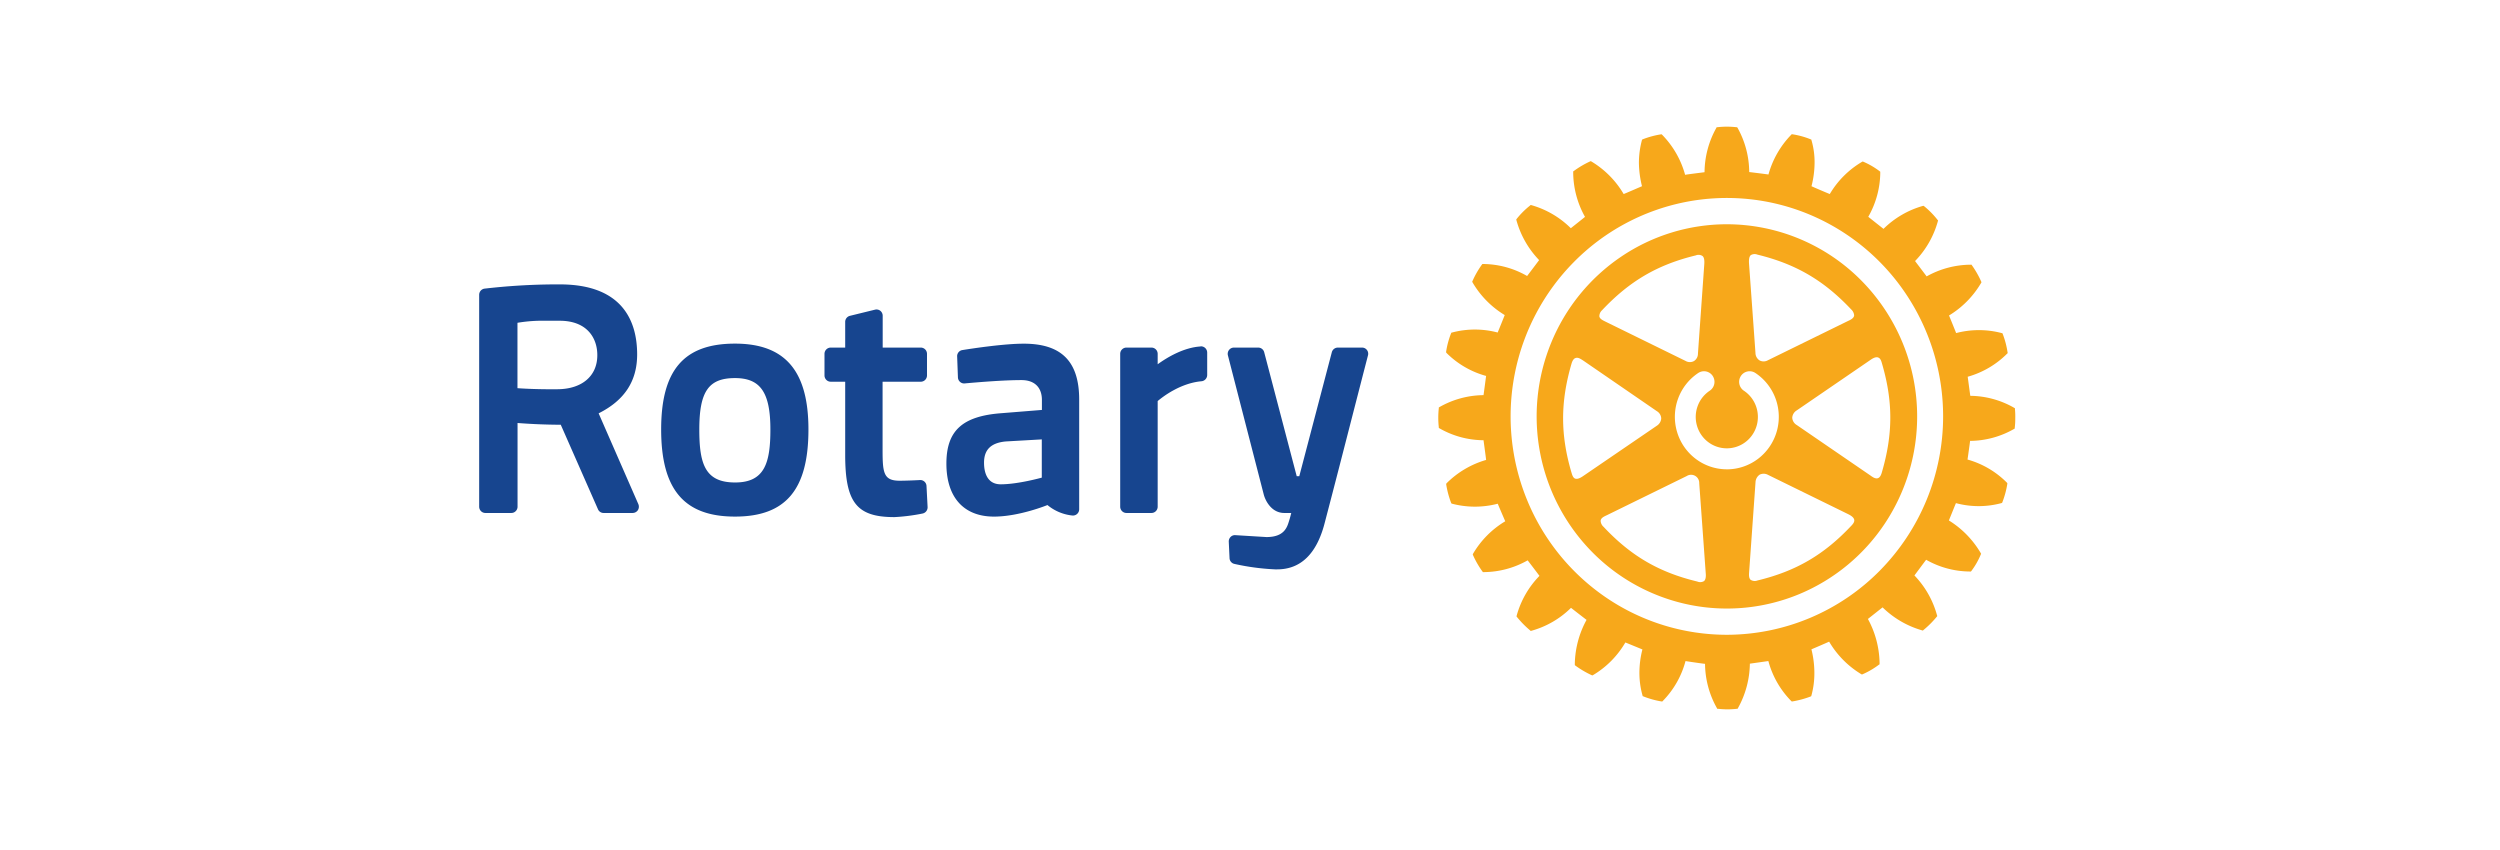 <?xml version="1.0" encoding="UTF-8"?> <svg xmlns="http://www.w3.org/2000/svg" width="300" height="102" fill="none"><path d="M111.181 58.333l.131 2.511a.768.768 0 0 1-.159.502.752.752 0 0 1-.444.277 22.543 22.543 0 0 1-3.382.43c-4.525 0-5.904-1.748-5.904-7.477v-8.77h-1.738a.746.746 0 0 1-.527-.222.76.76 0 0 1-.219-.534v-2.59c.001-.199.08-.39.22-.53s.329-.22.526-.22h1.738v-3.078a.75.75 0 0 1 .565-.732l3.002-.737a.736.736 0 0 1 .858.398c.05.104.076.218.075.333v3.817h4.574c.197 0 .386.08.525.22s.217.331.218.53v2.59a.76.76 0 0 1-.217.532.745.745 0 0 1-.526.224h-4.587v8.113c0 2.806.1 3.767 2.048 3.767.718 0 1.846-.047 2.449-.082a.745.745 0 0 1 .774.728zm-14.168-6.798c0 7.219-2.72 10.455-8.814 10.455-6.094 0-8.86-3.236-8.86-10.455 0-7.125 2.731-10.301 8.86-10.301 6.014 0 8.814 3.27 8.814 10.3zm-4.566 0c0-4.438-1.193-6.165-4.248-6.165-3.17 0-4.283 1.61-4.283 6.165 0 4.13.684 6.362 4.295 6.362 3.54 0 4.236-2.332 4.236-6.362zm71.588-9.532a.727.727 0 0 0-.584-.292h-2.915a.75.75 0 0 0-.718.559l-3.903 14.87h-.311l-3.9-14.87a.74.74 0 0 0-.721-.559h-2.909a.739.739 0 0 0-.593.29.757.757 0 0 0-.131.651l4.298 16.68c.217.825.973 2.225 2.47 2.225h.833c-.071.28-.146.577-.226.832l-.041.128c-.233.77-.584 1.93-2.71 1.93l-3.729-.228a.72.72 0 0 0-.569.21.765.765 0 0 0-.224.574l.093 1.965a.736.736 0 0 0 .566.697 27.9 27.9 0 0 0 4.914.659h.236c2.797 0 4.708-1.833 5.668-5.443 1.113-4.23 2.508-9.667 3.528-13.64l1.14-4.43.56-2.162a.742.742 0 0 0-.122-.647zm-87.431 18.5a.79.79 0 0 1-.056.715.767.767 0 0 1-.622.339h-3.49a.729.729 0 0 1-.68-.449L67.293 50.97a70.98 70.98 0 0 1-5.187-.21v10.044a.756.756 0 0 1-.458.695.737.737 0 0 1-.285.058h-3.108a.742.742 0 0 1-.697-.464.763.763 0 0 1-.058-.29V35.38c0-.186.068-.365.19-.503a.74.74 0 0 1 .475-.244 76.377 76.377 0 0 1 8.391-.506h.622c7.663 0 9.28 4.574 9.28 8.403 0 3.198-1.51 5.511-4.622 7.071l4.768 10.901zM67.159 38.49h-1.644a18.234 18.234 0 0 0-3.419.245v7.847c.877.063 2.568.15 4.833.126 2.928-.029 4.749-1.598 4.749-4.08.01-2.01-1.181-4.138-4.519-4.138zm62.343 9.464V61.11a.75.75 0 0 1-.833.75 5.561 5.561 0 0 1-2.974-1.255c-.032.015-3.4 1.387-6.418 1.387-3.627 0-5.709-2.313-5.709-6.356 0-3.948 1.908-5.697 6.579-6.051l4.882-.393v-1.199c0-1.513-.895-2.382-2.445-2.382-2.139 0-5.19.251-6.813.399a.731.731 0 0 1-.565-.182.762.762 0 0 1-.255-.534l-.093-2.51a.74.74 0 0 1 .621-.775c1.455-.234 5.081-.767 7.344-.767 4.553-.01 6.679 2.131 6.679 6.71zm-8.823 5.021c-1.763.17-2.595.983-2.595 2.55 0 .966.257 2.592 2.004 2.592 2.076 0 4.892-.794 4.926-.8v-4.59l-4.335.248zm23.392-11.4c-1.98.12-3.935 1.256-5.15 2.138v-1.252a.752.752 0 0 0-.462-.695.742.742 0 0 0-.287-.055h-2.996a.737.737 0 0 0-.53.217.75.75 0 0 0-.222.533v18.343a.758.758 0 0 0 .465.697.737.737 0 0 0 .287.056h2.996a.74.74 0 0 0 .692-.465.754.754 0 0 0 .057-.288V48.126c.675-.571 2.769-2.156 5.265-2.376a.757.757 0 0 0 .677-.753V42.31a.763.763 0 0 0-.236-.547.75.75 0 0 0-.556-.203v.016z" fill="#17458F"></path><path d="M241.792 49.087v-.098l-.075-.043a10.793 10.793 0 0 0-5.283-1.447c-.037-.252-.273-2.034-.311-2.289 1.789-.5 3.42-1.456 4.737-2.777l.065-.06-.019-.097a10.416 10.416 0 0 0-.578-2.197l-.037-.088-.09-.022a10.739 10.739 0 0 0-5.464 0c-.087-.236-.758-1.883-.854-2.11a11.204 11.204 0 0 0 3.847-3.901l.044-.072-.022-.085a11.338 11.338 0 0 0-1.119-1.962l-.053-.075h-.099c-1.85.012-3.667.495-5.284 1.403-.149-.207-1.243-1.642-1.389-1.842a11.078 11.078 0 0 0 2.735-4.777l.025-.095-.065-.072a10.205 10.205 0 0 0-1.588-1.62l-.069-.053h-.096a10.99 10.99 0 0 0-4.73 2.756c-.205-.16-1.622-1.28-1.827-1.45a10.892 10.892 0 0 0 1.438-5.176v-.232l-.071-.057a9.23 9.23 0 0 0-1.955-1.139l-.081-.031-.077.04a10.935 10.935 0 0 0-3.873 3.867c-.242-.094-1.967-.825-2.194-.941.236-.912.36-1.849.37-2.79a9.46 9.46 0 0 0-.37-2.719l-.022-.088-.09-.034a9.716 9.716 0 0 0-2.153-.596l-.103-.016-.059.063a11.055 11.055 0 0 0-2.738 4.777c-.255-.044-2.039-.267-2.309-.295a11.01 11.01 0 0 0-1.417-5.336l-.044-.047h-.093a9.982 9.982 0 0 0-2.25 0h-.099l-.044.085a11.067 11.067 0 0 0-1.414 5.317c-.258.034-2.07.257-2.331.313a11.037 11.037 0 0 0-2.738-4.786l-.068-.07h-.1c-.738.118-1.462.313-2.16.585l-.087.037-.034.088c-.239.897-.36 1.821-.357 2.75.017.932.141 1.859.37 2.762-.227.097-1.968.854-2.201.941a11.126 11.126 0 0 0-3.856-3.898l-.081-.05-.097.034c-.682.315-1.332.698-1.939 1.143l-.081.05v.251c.036 1.829.523 3.62 1.417 5.21-.195.164-1.504 1.2-1.703 1.36a10.961 10.961 0 0 0-4.733-2.769l-.087-.019-.065.063a9.692 9.692 0 0 0-1.607 1.598l-.059.075.022.091a11.185 11.185 0 0 0 2.725 4.787 214.1 214.1 0 0 1-1.442 1.908 10.726 10.726 0 0 0-5.283-1.44h-.087l-.056.078a10.752 10.752 0 0 0-1.128 1.968l-.037.081.046.088a11.142 11.142 0 0 0 3.86 3.914 171.42 171.42 0 0 1-.848 2.094 10.664 10.664 0 0 0-5.473 0l-.09.022-.031.081a10.24 10.24 0 0 0-.591 2.197v.095l.066.075a10.727 10.727 0 0 0 4.733 2.74c-.038.258-.271 2.06-.311 2.304a10.85 10.85 0 0 0-5.283 1.431l-.084.047v.094a10.43 10.43 0 0 0 0 2.276v.091l.084.044a10.733 10.733 0 0 0 5.283 1.428c.037.26.289 2.11.311 2.364a11.037 11.037 0 0 0-4.724 2.78l-.065.079v.085c.12.75.316 1.487.587 2.197l.037.081.084.032c1.796.47 3.68.47 5.476 0 .093.232.802 1.883.901 2.106a11.038 11.038 0 0 0-3.859 3.889l-.041.085.031.087c.308.694.687 1.352 1.131 1.965l.056.076h.087c1.852-.01 3.67-.497 5.284-1.413.155.195 1.271 1.664 1.417 1.865a10.961 10.961 0 0 0-2.735 4.77l-.022.088.056.076a11.779 11.779 0 0 0 1.585 1.613l.075.066.09-.031a10.887 10.887 0 0 0 4.736-2.747c.205.163 1.65 1.284 1.865 1.444a11.385 11.385 0 0 0-1.408 5.242v.191l.084.066a11.46 11.46 0 0 0 1.936 1.136l.084.032.09-.044a11.005 11.005 0 0 0 3.872-3.914l2.045.838c-.233.902-.354 1.83-.36 2.762-.006.93.119 1.855.37 2.75l.018.09.094.035c.701.28 1.431.483 2.175.606h.099l.066-.076a10.763 10.763 0 0 0 2.71-4.77c.261.043 2.088.313 2.343.332.019 1.865.51 3.695 1.427 5.314l.037.082h.102a9.955 9.955 0 0 0 2.247 0h.09l.047-.082a11.284 11.284 0 0 0 1.43-5.336c.254-.034 1.964-.276 2.219-.314a10.859 10.859 0 0 0 2.731 4.784l.069.063h.084c.742-.124 1.471-.32 2.175-.587l.081-.041.028-.085c.243-.895.363-1.82.354-2.75a11.77 11.77 0 0 0-.354-2.79 141.24 141.24 0 0 0 2.126-.92 11.18 11.18 0 0 0 3.86 3.905l.074.038.09-.035a9.782 9.782 0 0 0 1.955-1.145l.072-.044v-.255a11.45 11.45 0 0 0-1.399-5.188c.199-.157 1.554-1.23 1.762-1.39a11.181 11.181 0 0 0 4.746 2.759l.087.025.068-.063a11.61 11.61 0 0 0 1.601-1.6l.062-.082-.031-.082a11.065 11.065 0 0 0-2.713-4.787c.152-.204 1.243-1.67 1.404-1.883a10.735 10.735 0 0 0 5.284 1.41h.093l.056-.07a9.08 9.08 0 0 0 1.128-1.977l.037-.078-.043-.085a11.385 11.385 0 0 0-3.823-3.917c.093-.233.749-1.85.845-2.081 1.787.482 3.668.482 5.455 0l.08-.029.038-.081c.274-.71.473-1.446.593-2.197v-.095l-.068-.072a10.742 10.742 0 0 0-4.708-2.755c.04-.252.282-1.984.31-2.238a10.796 10.796 0 0 0 5.284-1.438l.074-.05v-.097c.045-.378.066-.757.062-1.137a8.76 8.76 0 0 0-.04-1.098zM207.23 76.174a25.77 25.77 0 0 1-14.419-4.414 26.155 26.155 0 0 1-9.56-11.76 26.448 26.448 0 0 1-1.479-15.144c1-5.084 3.471-9.754 7.1-13.42a25.873 25.873 0 0 1 13.287-7.175 25.712 25.712 0 0 1 14.994 1.49 26.003 26.003 0 0 1 11.647 9.653 26.392 26.392 0 0 1 4.374 14.562 26.367 26.367 0 0 1-7.607 18.521 25.847 25.847 0 0 1-18.337 7.687z" fill="#F7A81B"></path><path d="M207.231 26.911a22.669 22.669 0 0 0-12.684 3.885 23.007 23.007 0 0 0-8.41 10.347 23.272 23.272 0 0 0-1.3 13.323 23.13 23.13 0 0 0 6.248 11.806 22.76 22.76 0 0 0 11.69 6.31c4.429.89 9.02.433 13.191-1.312a22.878 22.878 0 0 0 10.246-8.494 23.22 23.22 0 0 0 3.846-12.81 23.188 23.188 0 0 0-6.692-16.296 22.734 22.734 0 0 0-16.135-6.759zm2.863 3.707a.899.899 0 0 1 .798-.063c4.588 1.12 7.953 3.076 11.241 6.566.201.177.329.421.361.688v.081c-.068.314-.42.487-.734.628l-9.603 4.708a1.025 1.025 0 0 1-1.01.022 1.073 1.073 0 0 1-.491-.897l-.774-10.744c-.031-.515.038-.832.212-.989zm-17.83 6.591c3.285-3.484 6.648-5.452 11.235-6.563a.866.866 0 0 1 .789.066c.196.15.261.468.227.983l-.761 10.737a1.041 1.041 0 0 1-.482.898 1.027 1.027 0 0 1-1.01-.022l-9.597-4.708c-.311-.157-.68-.314-.743-.628a.989.989 0 0 1 .352-.769l-.01.006zm-2.278 19.912c-.416.29-.724.393-.96.314-.236-.078-.348-.383-.432-.668-1.358-4.577-1.358-8.5-.016-13.114.115-.395.28-.628.488-.69.311-.113.622.116.933.313l8.82 6.061a1.06 1.06 0 0 1 .528.873 1.12 1.12 0 0 1-.516.87l-8.845 6.041zm14.483 12.618a.894.894 0 0 1-.799.044c-4.584-1.105-7.956-3.063-11.235-6.557a1.035 1.035 0 0 1-.354-.668.396.396 0 0 1 0-.098c.043-.313.413-.483.724-.627l9.603-4.708a.975.975 0 0 1 1.379.356.987.987 0 0 1 .122.516l.777 10.766c.05.5-.025.813-.208.976h-.009zm2.735-13.421a6.197 6.197 0 0 1-3.716-1.253 6.298 6.298 0 0 1-2.243-3.243 6.352 6.352 0 0 1 .114-3.955 6.286 6.286 0 0 1 2.426-3.106 1.25 1.25 0 0 1 1.745.36 1.292 1.292 0 0 1 .183.955 1.269 1.269 0 0 1-.539.807 3.76 3.76 0 0 0-1.459 1.857 3.797 3.797 0 0 0-.071 2.37 3.762 3.762 0 0 0 1.345 1.944 3.704 3.704 0 0 0 4.457 0 3.762 3.762 0 0 0 1.345-1.944 3.797 3.797 0 0 0-.071-2.37 3.76 3.76 0 0 0-1.459-1.857 1.282 1.282 0 0 1-.356-1.762 1.25 1.25 0 0 1 1.745-.36 6.284 6.284 0 0 1 2.43 3.106 6.36 6.36 0 0 1 .115 3.957 6.298 6.298 0 0 1-2.245 3.245 6.197 6.197 0 0 1-3.719 1.252l-.027-.003zm14.942 6.783c-3.273 3.478-6.623 5.436-11.235 6.553a.924.924 0 0 1-.827-.072c-.242-.204-.211-.627-.186-.966l.764-10.75a1.149 1.149 0 0 1 .504-.91 1.087 1.087 0 0 1 1.001.03l9.606 4.709c.451.222.69.442.736.684.047.242-.139.493-.354.715l-.009.007zm3.238-20.195c.258.088.361.377.438.662 1.352 4.58 1.352 8.5 0 13.117-.108.396-.267.628-.475.7-.311.094-.622-.125-.908-.333l-8.832-6.051a1.085 1.085 0 0 1-.538-.876 1.105 1.105 0 0 1 .538-.876l8.832-6.048c.407-.295.721-.386.954-.301l-.009.006z" fill="#F7A81B"></path></svg> 